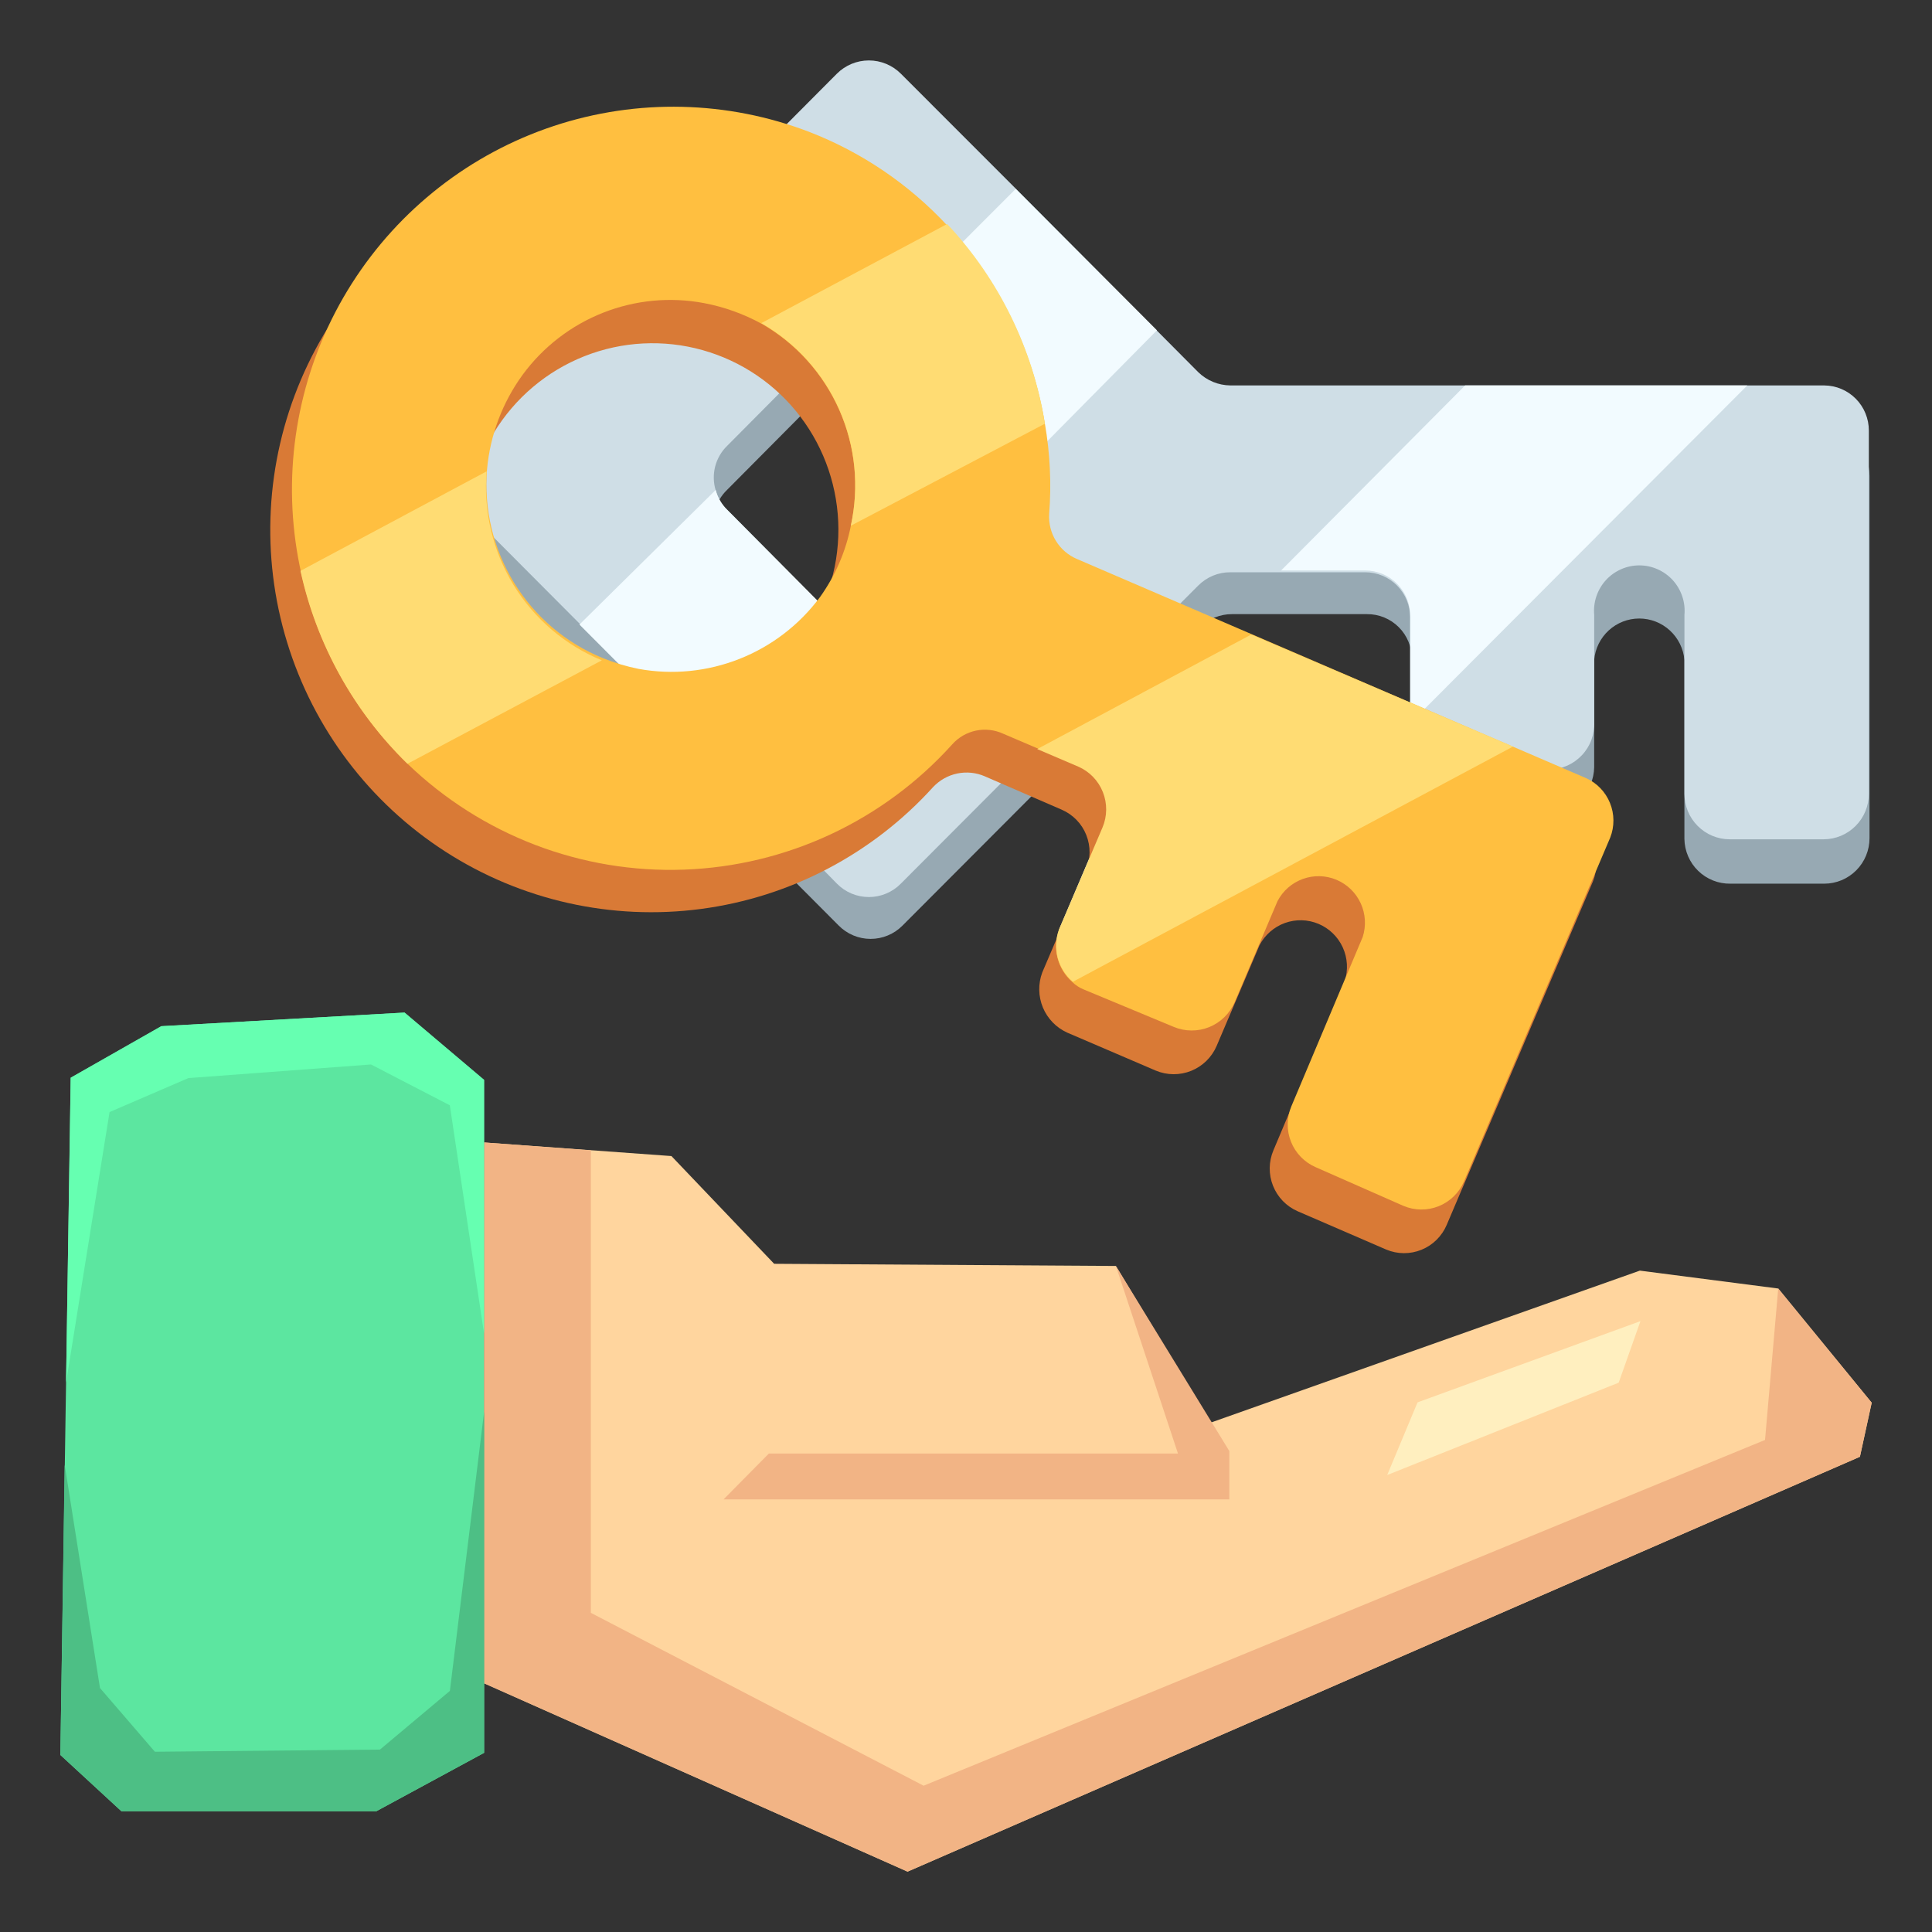 <svg width="64" height="64" viewBox="0 0 64 64" fill="none" xmlns="http://www.w3.org/2000/svg">
<rect x="0" y="0" width="64" height="64" fill="#333333" stroke="none"/>
<g clip-path="url(#clip0_29738_149211)">
<path d="M58.906 42.684L62.002 46.466L61.612 48.257L30.064 62L16.039 55.763V37.846L22.242 38.296L25.645 41.865L36.965 41.937L40.096 47.13L54.322 42.091L58.906 42.684Z" fill="#FFD59E"/>
<path d="M16.037 37.847V35.772L13.402 33.543L5.344 33.994L2.343 35.701L2 58.136L4.02 59.998H12.469L16.037 58.065V37.847Z" fill="#5CE6A0"/>
<path d="M60.43 14.261H40.757C40.359 14.257 39.978 14.1 39.693 13.822L33.655 7.751L29.839 3.933C29.7 3.792 29.536 3.681 29.354 3.605C29.173 3.529 28.978 3.49 28.781 3.49C28.585 3.49 28.39 3.529 28.208 3.605C28.027 3.681 27.862 3.792 27.724 3.933L15.258 15.043C14.998 15.578 14.879 16.17 14.912 16.764C14.945 17.358 15.129 17.933 15.447 18.435L19.252 22.158L23.978 26.842L27.783 30.66C27.921 30.8 28.086 30.911 28.267 30.987C28.449 31.063 28.644 31.102 28.84 31.102C29.037 31.102 29.232 31.063 29.413 30.987C29.595 30.911 29.759 30.8 29.898 30.66L39.752 20.782C39.892 20.642 40.057 20.531 40.24 20.456C40.422 20.381 40.618 20.343 40.816 20.344H45.282C45.478 20.342 45.672 20.38 45.853 20.454C46.035 20.529 46.2 20.639 46.338 20.778C46.477 20.917 46.586 21.082 46.66 21.264C46.735 21.446 46.772 21.641 46.771 21.838V25.395C46.773 25.784 46.924 26.156 47.192 26.436C47.461 26.716 47.825 26.883 48.212 26.901H51.331C51.721 26.895 52.093 26.737 52.369 26.46C52.645 26.183 52.802 25.81 52.809 25.419V21.861C52.842 21.487 53.014 21.138 53.29 20.884C53.567 20.63 53.928 20.489 54.303 20.489C54.678 20.489 55.039 20.63 55.316 20.884C55.593 21.138 55.765 21.487 55.798 21.861V27.79C55.801 27.988 55.843 28.183 55.921 28.365C55.999 28.546 56.112 28.711 56.254 28.848C56.395 28.986 56.563 29.094 56.746 29.167C56.929 29.24 57.125 29.276 57.322 29.273H60.43C60.828 29.273 61.209 29.114 61.491 28.831C61.772 28.549 61.93 28.166 61.93 27.767V15.755C61.93 15.558 61.891 15.362 61.816 15.18C61.74 14.998 61.629 14.833 61.49 14.694C61.35 14.555 61.185 14.445 61.003 14.371C60.821 14.297 60.626 14.259 60.43 14.261ZM33.49 18.387L29.839 22.051C29.65 22.239 29.415 22.373 29.157 22.44C28.9 22.506 28.63 22.503 28.374 22.431C28.129 22.361 27.905 22.23 27.724 22.051L24.084 18.387C23.902 18.208 23.771 17.983 23.706 17.735C23.622 17.474 23.612 17.194 23.679 16.927C23.746 16.661 23.887 16.419 24.084 16.229L27.724 12.565C27.916 12.386 28.151 12.261 28.405 12.201C28.66 12.14 28.926 12.147 29.177 12.221C29.421 12.293 29.644 12.423 29.827 12.601L33.49 16.229C33.672 16.404 33.803 16.625 33.868 16.869C33.952 17.133 33.962 17.414 33.895 17.682C33.828 17.951 33.688 18.195 33.49 18.387Z" fill="#97A9B3"/>
<path d="M60.431 12.768H40.758C40.36 12.764 39.98 12.607 39.694 12.329L33.657 6.258L29.84 2.439C29.559 2.159 29.179 2.002 28.783 2.002C28.386 2.002 28.006 2.159 27.725 2.439L15.449 14.771C15.309 14.91 15.198 15.076 15.122 15.258C15.047 15.44 15.008 15.635 15.008 15.833C15.008 16.03 15.047 16.226 15.122 16.408C15.198 16.59 15.309 16.755 15.449 16.894L19.253 20.712L23.98 25.455L27.725 29.273C27.864 29.414 28.028 29.525 28.21 29.601C28.391 29.677 28.586 29.716 28.783 29.716C28.979 29.716 29.174 29.677 29.355 29.601C29.537 29.525 29.702 29.414 29.84 29.273L39.694 19.396C39.834 19.256 40 19.145 40.182 19.069C40.365 18.994 40.56 18.956 40.758 18.957H45.224C45.421 18.957 45.615 18.996 45.797 19.072C45.978 19.148 46.143 19.259 46.281 19.399C46.419 19.539 46.529 19.705 46.603 19.888C46.677 20.07 46.715 20.266 46.713 20.463V24.02C46.725 24.413 46.888 24.785 47.168 25.059C47.448 25.333 47.822 25.488 48.214 25.491H51.333C51.533 25.488 51.73 25.445 51.914 25.364C52.097 25.283 52.262 25.166 52.4 25.02C52.538 24.875 52.645 24.703 52.715 24.515C52.785 24.327 52.818 24.126 52.81 23.926V20.368C52.791 20.16 52.816 19.95 52.883 19.752C52.95 19.554 53.057 19.372 53.197 19.218C53.338 19.064 53.509 18.941 53.7 18.857C53.89 18.772 54.096 18.729 54.304 18.729C54.513 18.729 54.719 18.772 54.909 18.857C55.1 18.941 55.271 19.064 55.412 19.218C55.552 19.372 55.659 19.554 55.726 19.752C55.793 19.95 55.818 20.16 55.799 20.368V26.297C55.799 26.697 55.957 27.08 56.239 27.362C56.52 27.644 56.902 27.803 57.3 27.803H60.407C60.805 27.803 61.187 27.644 61.468 27.362C61.75 27.08 61.908 26.697 61.908 26.297V14.262C61.908 13.867 61.753 13.489 61.476 13.209C61.199 12.929 60.824 12.771 60.431 12.768ZM33.491 16.894L29.84 20.558C29.651 20.746 29.416 20.88 29.159 20.947C28.901 21.013 28.631 21.01 28.375 20.938C28.13 20.867 27.907 20.737 27.725 20.558L24.086 16.894C23.903 16.715 23.773 16.49 23.708 16.242C23.63 15.986 23.625 15.713 23.691 15.453C23.758 15.194 23.894 14.958 24.086 14.771L27.725 11.107C27.913 10.923 28.147 10.79 28.402 10.724C28.657 10.657 28.924 10.659 29.178 10.728C29.422 10.8 29.645 10.93 29.828 11.107L33.479 14.771C33.662 14.946 33.792 15.168 33.858 15.412C33.936 15.669 33.944 15.943 33.879 16.204C33.815 16.465 33.681 16.704 33.491 16.894Z" fill="#CFDEE6"/>
<path d="M46.715 23.961V20.404C46.716 20.207 46.679 20.011 46.605 19.828C46.531 19.646 46.421 19.48 46.283 19.34C46.145 19.2 45.98 19.089 45.798 19.013C45.617 18.937 45.422 18.898 45.226 18.898H42.438L48.534 12.768H57.881L46.715 23.961Z" fill="#F2FBFF"/>
<path d="M28.376 20.974L23.922 25.432L19.195 20.689L23.709 16.23C23.774 16.478 23.904 16.704 24.087 16.883L27.726 20.547C27.902 20.743 28.126 20.89 28.376 20.974Z" fill="#F2FBFF"/>
<path d="M38.325 10.942L33.906 15.412C33.841 15.168 33.71 14.946 33.528 14.772L29.841 11.108C29.655 10.929 29.428 10.798 29.18 10.728L33.646 6.258L38.325 10.942Z" fill="#F2FBFF"/>
<path d="M35.083 30.791L36.513 27.423C36.672 27.049 36.678 26.626 36.53 26.247C36.382 25.868 36.091 25.562 35.721 25.396L33.086 24.269L41.333 20.973L50.124 24.755L35.083 30.791Z" fill="#F2FBFF"/>
<path d="M51.931 27.187L35.082 19.93C34.792 19.811 34.548 19.604 34.382 19.338C34.217 19.072 34.139 18.761 34.16 18.448C34.37 15.461 33.52 12.496 31.758 10.079C29.997 7.662 27.439 5.95 24.54 5.246C21.64 4.542 18.585 4.892 15.918 6.233C13.25 7.575 11.143 9.822 9.97 12.575C8.796 15.328 8.633 18.409 9.509 21.271C10.384 24.134 12.242 26.592 14.753 28.21C17.263 29.828 20.264 30.501 23.222 30.11C26.18 29.719 28.904 28.288 30.911 26.072C31.125 25.844 31.405 25.687 31.711 25.623C32.018 25.56 32.337 25.592 32.624 25.717L35.164 26.819C35.349 26.898 35.517 27.013 35.658 27.157C35.799 27.301 35.91 27.472 35.984 27.659C36.059 27.847 36.096 28.047 36.093 28.249C36.09 28.451 36.048 28.65 35.968 28.835L34.526 32.215C34.386 32.59 34.394 33.005 34.547 33.375C34.701 33.745 34.989 34.042 35.353 34.207L38.284 35.464C38.66 35.622 39.083 35.625 39.462 35.472C39.84 35.319 40.143 35.022 40.304 34.645L41.722 31.313C41.9 30.971 42.2 30.708 42.562 30.576C42.924 30.445 43.322 30.455 43.677 30.604C44.032 30.753 44.319 31.031 44.48 31.382C44.64 31.733 44.664 32.132 44.546 32.499L42.183 38.108C42.025 38.482 42.02 38.904 42.171 39.282C42.321 39.659 42.614 39.962 42.986 40.124L45.917 41.392C46.291 41.55 46.713 41.553 47.089 41.4C47.466 41.246 47.766 40.95 47.925 40.574L52.77 29.191C52.919 28.813 52.914 28.392 52.758 28.017C52.601 27.642 52.304 27.345 51.931 27.187ZM20.537 23.63C19.217 23.393 18.01 22.732 17.099 21.744C16.189 20.757 15.624 19.499 15.491 18.16C15.358 16.822 15.664 15.476 16.363 14.328C17.062 13.18 18.114 12.292 19.362 11.799C20.609 11.306 21.983 11.236 23.273 11.598C24.564 11.96 25.703 12.735 26.515 13.805C27.327 14.875 27.768 16.182 27.773 17.527C27.777 18.873 27.344 20.183 26.539 21.258C25.862 22.18 24.94 22.893 23.879 23.314C22.817 23.736 21.659 23.849 20.537 23.642V23.63Z" fill="#D97A36"/>
<path d="M52.538 25.775L35.677 18.518C35.388 18.396 35.144 18.186 34.979 17.918C34.814 17.651 34.736 17.338 34.755 17.024C34.833 16.026 34.785 15.022 34.614 14.036C34.212 11.571 33.085 9.283 31.376 7.467C30.108 6.103 28.549 5.045 26.815 4.372C24.099 3.329 21.108 3.259 18.346 4.173C15.585 5.087 13.222 6.93 11.657 9.389C10.092 11.849 9.421 14.775 9.756 17.674C10.092 20.573 11.414 23.267 13.499 25.3C14.714 26.47 16.15 27.383 17.723 27.986C19.296 28.588 20.973 28.868 22.655 28.808C24.338 28.748 25.991 28.35 27.517 27.638C29.044 26.925 30.412 25.913 31.542 24.66C31.748 24.427 32.024 24.267 32.328 24.203C32.632 24.139 32.949 24.175 33.231 24.305L35.783 25.395C36.155 25.557 36.448 25.86 36.599 26.237C36.749 26.615 36.745 27.037 36.587 27.411L35.086 30.791C34.973 31.088 34.953 31.414 35.029 31.723C35.105 32.032 35.274 32.311 35.512 32.522C35.626 32.635 35.763 32.724 35.913 32.783L38.879 34.016C39.255 34.174 39.679 34.177 40.057 34.024C40.435 33.871 40.738 33.574 40.9 33.198L42.318 29.854C42.495 29.511 42.795 29.248 43.157 29.117C43.519 28.985 43.917 28.995 44.272 29.144C44.628 29.294 44.914 29.571 45.075 29.922C45.236 30.273 45.26 30.672 45.141 31.04L42.778 36.648C42.62 37.023 42.616 37.445 42.766 37.822C42.917 38.2 43.21 38.502 43.582 38.664L46.488 39.945C46.861 40.103 47.282 40.108 47.658 39.957C48.034 39.806 48.336 39.512 48.497 39.139L53.342 27.743C53.485 27.374 53.482 26.964 53.332 26.598C53.183 26.231 52.898 25.936 52.538 25.775ZM27.158 19.787C26.476 20.703 25.553 21.41 24.493 21.828C23.432 22.247 22.277 22.362 21.156 22.158C20.752 22.077 20.356 21.958 19.974 21.802C18.752 21.306 17.721 20.431 17.03 19.305C16.339 18.178 16.025 16.86 16.134 15.542C16.238 14.41 16.646 13.328 17.316 12.411C17.993 11.49 18.915 10.779 19.977 10.36C21.039 9.94 22.196 9.829 23.318 10.04C23.997 10.168 24.651 10.405 25.256 10.739C26.387 11.396 27.281 12.397 27.808 13.597C28.334 14.797 28.467 16.134 28.186 17.415C28.017 18.271 27.666 19.079 27.158 19.787Z" fill="#FFBF40"/>
<path d="M50.121 24.731L35.541 32.522C35.297 32.315 35.122 32.038 35.039 31.729C34.957 31.419 34.971 31.091 35.08 30.79L36.522 27.411C36.68 27.036 36.684 26.614 36.533 26.237C36.383 25.859 36.09 25.557 35.718 25.395L34.359 24.814L41.449 21.02L50.121 24.731Z" fill="#FFDC73"/>
<path d="M19.937 21.874L13.498 25.301C11.718 23.565 10.485 21.343 9.953 18.91L16.121 15.613C16.01 16.929 16.321 18.245 17.007 19.371C17.694 20.497 18.72 21.374 19.937 21.874Z" fill="#FFDC73"/>
<path d="M34.612 14.037L28.184 17.416C28.47 16.126 28.337 14.778 27.803 13.57C27.269 12.362 26.363 11.358 25.219 10.704L31.375 7.42C33.092 9.249 34.22 11.555 34.612 14.037Z" fill="#FFDC73"/>
<path d="M19.572 38.107V53.427L30.596 59.154L58.469 47.7L58.906 42.684L62.002 46.466L61.612 48.257L30.064 62L16.039 55.763V37.846L19.572 38.107Z" fill="#F2B485"/>
<path d="M40.723 48.068V49.669H23.969L25.469 48.151H39.022L36.966 41.938L40.723 48.068Z" fill="#F2B485"/>
<path d="M2.142 48.519L3.312 55.918L5.131 58.029L12.587 57.957L14.903 56.013L16.037 46.764V58.064L12.469 59.997H4.02L2 58.135L2.142 48.519Z" fill="#4DBF85"/>
<path d="M2.188 45.804L2.341 35.701L5.342 33.994L13.401 33.543L16.035 35.772V44.179L14.901 36.614L12.29 35.262L6.24 35.713L3.629 36.839L2.188 45.804Z" fill="#66FFB1"/>
<path d="M54.342 43.764L46.958 46.455L45.953 48.862L53.621 45.803L54.342 43.764Z" fill="#FFEFBF"/>
</g>
<defs>
<clipPath id="clip0_29738_149211">
<rect width="60" height="60" fill="white" transform="translate(2 2)"/>
</clipPath>
</defs>
</svg>
